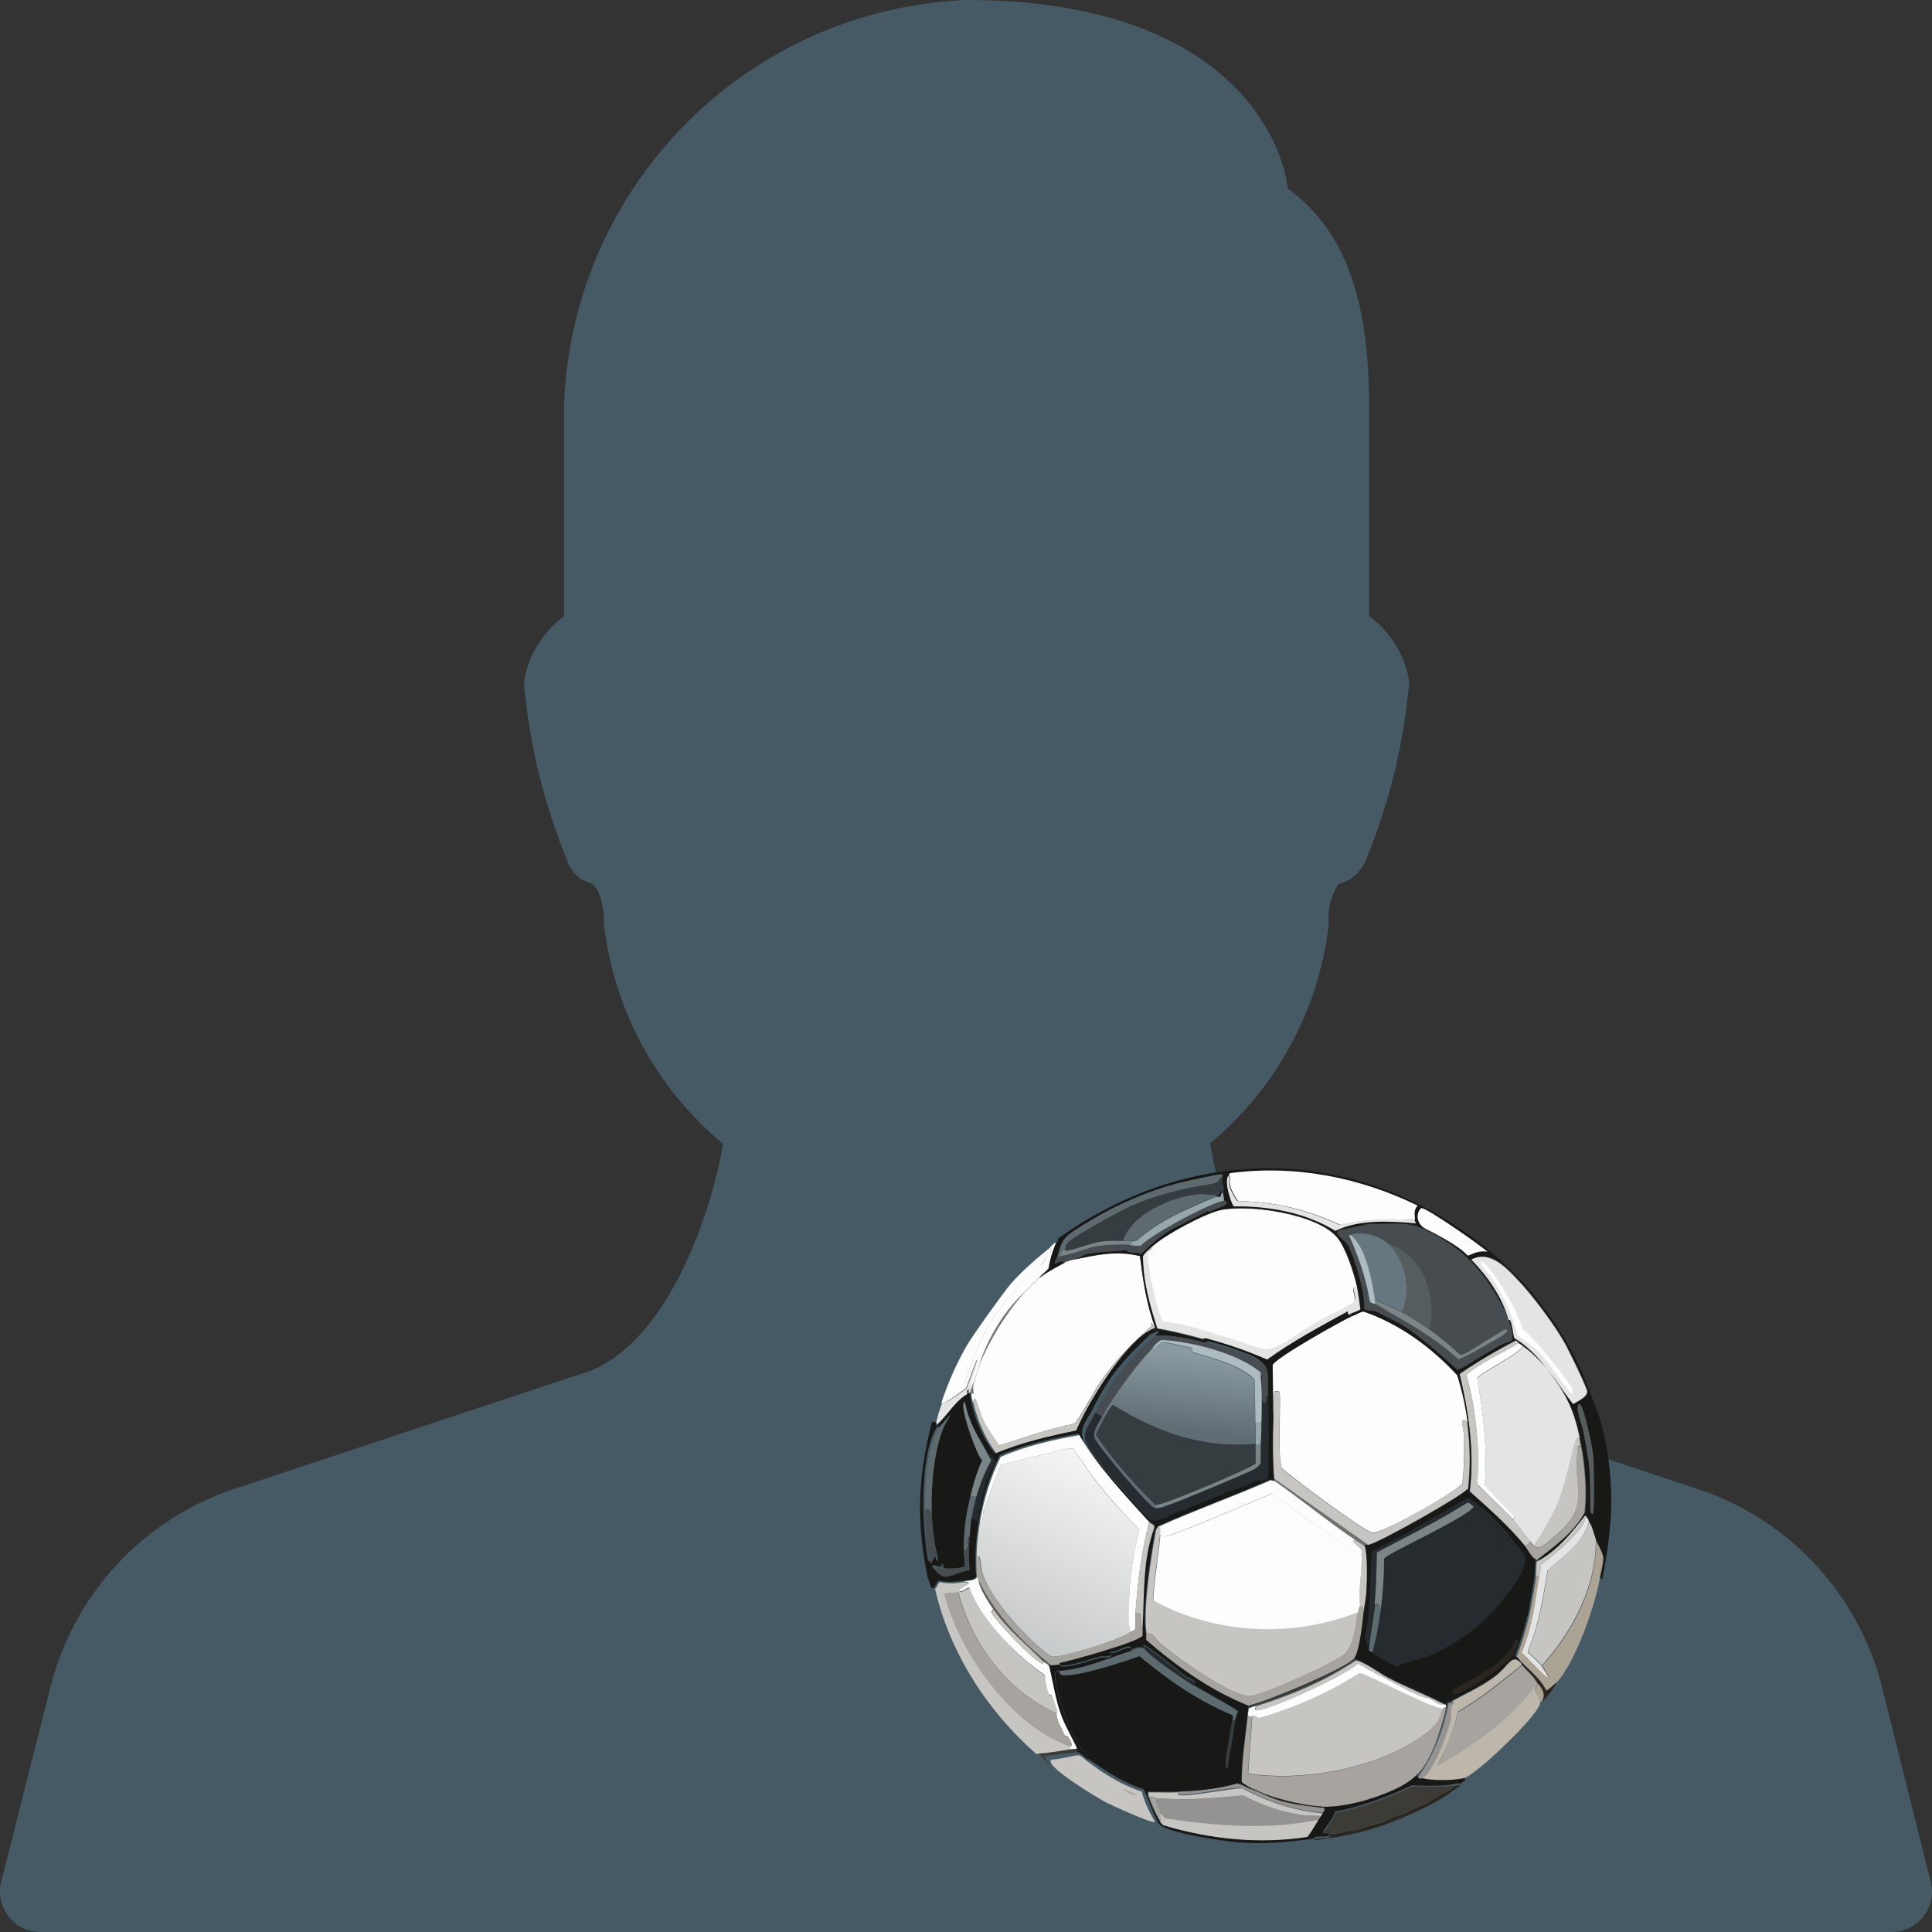 <svg xmlns="http://www.w3.org/2000/svg" xmlns:xlink="http://www.w3.org/1999/xlink" viewBox="0 0 512 512"><rect x="0" y="0" width="512" height="512" fill="#333333" stroke="none"/><defs><style>      .cls-1 {        fill: #252b2f;      }      .cls-2 {        fill: #aebbc0;      }      .cls-3 {        fill: #2b2620;      }      .cls-4 {        fill: #736f6b;      }      .cls-5 {        fill: url(#linear-gradient-2);      }      .cls-6 {        fill: url(#linear-gradient);      }      .cls-7 {        fill: #5c5854;      }      .cls-8 {        fill: #695e50;      }      .cls-9 {        fill: #959391;      }      .cls-10 {        fill: #565d5e;      }      .cls-11 {        fill: #bdb6aa;      }      .cls-12 {        fill: #aba393;      }      .cls-13 {        fill: #a7a4a0;      }      .cls-14 {        fill: #464c4f;      }      .cls-15 {        fill: #3c3b35;      }      .cls-16 {        fill: #5d6a6e;      }      .cls-17 {        fill: #e3e4e3;      }      .cls-18 {        fill: #363d41;      }      .cls-19 {        fill: #7a7b75;      }      .cls-20 {        fill: #67777f;      }      .cls-21 {        fill: #98a7ac;      }      .cls-22 {        fill: #455a64;      }      .cls-23 {        fill: #7b8588;      }      .cls-24 {        fill: #181817;      }      .cls-25 {        display: none;      }      .cls-26 {        fill: #c7c5c1;      }      .cls-27 {        fill: #fdfdfd;      }    </style><linearGradient id="linear-gradient" x1="618.9" y1="1342.8" x2="579.7" y2="1427.9" gradientTransform="translate(-17.8 -281.2) scale(.5)" gradientUnits="userSpaceOnUse"><stop offset="0" stop-color="#f3f3f3"></stop><stop offset="1" stop-color="#c9cccc"></stop></linearGradient><linearGradient id="linear-gradient-2" x1="663.6" y1="1279.4" x2="659" y2="1320.4" gradientTransform="translate(-17.8 -281.2) scale(.5)" gradientUnits="userSpaceOnUse"><stop offset="0" stop-color="#8b9aa1"></stop><stop offset="1" stop-color="#5f6c73"></stop></linearGradient></defs><g><g id="Capa_1"><path class="cls-22" d="M511.7,498.8l-12.8-51.2c-6.1-24.8-24.5-44.8-48.7-52.9l-93.9-31.3c-22.9-9.5-33.4-46.4-35.6-60.4,17.4-14.5,28.7-35.1,31.4-57.7-.4-3.8.5-7.7,2.6-11,3.3-.8,6-3.2,7.3-6.4,6.1-14.9,10-30.6,11.4-46.6,0-.9-.1-1.7-.3-2.6-1.5-6.2-5.2-11.7-10.3-15.5v-56.6c0-34.4-10.5-48.5-21.5-56.6-2.1-16.6-19.8-50-85.1-50-57.9,2.3-104.3,48.8-106.7,106.7v56.6c-5.2,3.8-8.8,9.3-10.3,15.5-.2.8-.3,1.7-.3,2.6,1.4,16,5.3,31.8,11.4,46.6.9,3,3.3,5.3,6.4,6.1,1.2.6,3.4,3.7,3.4,11.2,2.7,22.6,14,43.3,31.5,57.8-2.2,14-12.7,50.8-34.9,60.1l-94.7,31.4c-24.2,8.1-42.6,28-48.7,52.8L.3,498.7c-1.4,5.7,2,11.5,7.7,13,.9.2,1.7.3,2.6.3h490.7c5.9,0,10.7-4.8,10.7-10.7,0-.9-.1-1.7-.3-2.6Z"></path><g id="Generative_Object"><g id="Background" class="cls-25"><rect class="cls-27" x="220.6" y="287.2" width="229.6" height="229.6"></rect><path class="cls-26" d="M298.2,481.8c-2,0-32.1,1.7-21.4,6.7,9.2,4.3,55.8,4.9,68.2,4.7,9-.1,40.1-1.2,46.9-4.7,9.2-4.8-18.1-6.4-19.8-7,2.6-1.1,5.2-2.3,7.6-3.6,8.5,1.2,17.2,1.4,25.7,2.7,3,.5,20.4,3.2,19.4,6.8-.7,2.5-17.8,5.3-20.7,5.7-33.8,5.1-95.9,4.9-130,.9-2.4-.3-33-3.8-26.7-8.7,4.9-3.9,36.5-6.6,44.3-7.4,2.5,1.3,7.5,2.8,6.7,3.8Z"></path><path class="cls-9" d="M247.8,421.1c3.9,16.9,13.8,32.4,26.8,43.7,0,0,.5,0,.6,0,1.7,1.5,4.9,5.5,1.6.8.1-.4,7.6-.8,8.7-1.2,1,.1,2,1.4,2.9,2,4.7,3.2,9.1,6.3,14.7,8.1.9.7,2.8,7.8,4.4,9.4-1.7.8-7.6-2.4-8.2-2.5-.5-.2-.7.4-1,.4.7-1-4.3-2.5-6.7-3.8-21.3-11.5-38.7-32.5-44.6-56.2-.2-.8.2-.7.2-.8,0,.4.5.1.7,0Z"></path><path class="cls-8" d="M424.7,418.6c-4.7,23.1-17,40.2-36.1,53.6l-.2-.9c1.1-.4,3.9-2.7,5-3.6,2.7-2.2,14.9-13.6,14.9-16.4,1-.6,4.4-4.8,4.3-5.6,5-5.5,10.1-20.2,11.4-27.6l.7.4Z"></path><path class="cls-4" d="M279.8,329.6c0-.5-.8.5-1.6,1.1-3.3,2.6-7.6,6.3-10.3,9.5-2,2.3-10.1,13.7-11.7,16.4-2.8,4.7-5,10-6.7,15.1-.6,1.8-1.3,3.5-1.6,5.4-.1,0-.2.4-.7,0,1.8-7,3.9-13,7.4-19.4,2.1-3.7,10.6-15.9,13.5-19.1,3.3-3.7,8.3-7.8,12.3-10.6,0,.8-.6,1.5-.7,1.6Z"></path><path class="cls-13" d="M307.4,483.8c2.1,2.2,16.7,4.4,20.3,4.7,7.6.6,13.1,0,20.5-.9,9.4-1.2,15-2.4,23.8-6.1,1.8.6,29,2.2,19.8,7-6.7,3.5-37.9,4.6-46.9,4.7-12.4.2-58.9-.4-68.2-4.7-10.7-5,19.4-6.7,21.4-6.7.3,0,.5-.6,1-.4.6,0,6.4,3.3,8.2,2.5Z"></path></g><g><path class="cls-9" d="M350,482.1c-.2.3-.2.2-.2.2-13.2,2.7-27,1.7-40.2-.2l-.9-.2c-.2-.4-.5-.8-.8-1.1-.6-.8-1.6-3.1-1.8-4.3,8.2.7,15.3.2,23.4-.7,4.8,2.6,10.1,4.4,15.5,5.2,3.6.5,5.8-.4,5,1.1Z"></path><g><path class="cls-27" d="M388.8,376.9c-2.1-2-.9,1.8-.9,3,.1,4.4.2,8.9-.4,13.2-.8,1.8-20,12.8-23.7,13.1-2-.2-21.3-14.5-24.1-17.2-1.3-2.8,0-19.4-.7-20.2-.1-.2-1.2-.2-1.3,0-.2.3-.2,6.1-.2,7.1l-.2-14.2c.5-1.8,18.1-11.7,20.9-12.9.8-.3,2.5-1.4,3.3-1.3,9.5,3.4,17.9,9.6,24.8,16.9,1.2,4.1,2.2,8.2,2.7,12.4Z"></path><path class="cls-26" d="M388.8,376.9c.8,6,.9,11.9.2,17.9-.6,1.4-23.6,14.4-26.2,14.8l-25.1-17.7c-.4-5.2-.4-10.7-.2-15.9,0-1,0-6.8.2-7.1.1-.2,1.2-.2,1.3,0,.6.8-.6,17.4.7,20.2,2.8,2.7,22.1,17,24.1,17.2,3.6-.4,22.8-11.4,23.7-13.1.7-4.3.5-8.8.4-13.2,0-1.3-1.2-5,.9-3Z"></path></g><g><path class="cls-3" d="M387.2,473.1c-2.5,1.7-4.9,3.5-7.6,4.9-2.4,1.3-5.1,2.5-7.6,3.6-8.8,3.7-14.4,4.9-23.8,6.1,0-.8,3.4-.5,3.9-.7.1,0,.2-.6.3-.7,0,0,0-.4.1-.4,2.4.3,4.4-.9,7.2-.9,2.8-1.4,6.4-1.6,9.2-3.4,3.2-.6,6.3-2.6,9.4-3.8,1.2-1,6.4-3.7,6.7-4,.2-.2.2-.4-.1-.4.7,0,1.6-.5,2.2-.2Z"></path><path class="cls-15" d="M385,473.3c.3,0,.3.2.1.4-.3.3-5.5,3.1-6.7,4-3.1,1.2-6.2,3.2-9.4,3.8-2.8,1.7-6.4,1.9-9.2,3.4-2.8,0-4.8,1.2-7.2.9-.2,0,0,.4-.1.4-3.9.4.2-2.1,1.5-5.8,7.1-1.4,13.9-3.9,20.4-7,3.6.2,7.1.2,10.6-.2Z"></path></g><path class="cls-26" d="M307.8,480.7c.3.4.6.7.8,1.1l.9.2c13.3,1.9,27,3,40.2.2-.9,1.6-1.9,3.2-3,4.7-12.8,2-26,.6-38.3-3.1-1.1-.9-1-1.3-1-1.3,1,.1-.8-1.6.4-1.8Z"></path><path class="cls-26" d="M350.9,480.5c-.3.8-.6,1-.9,1.6.8-1.5-1.4-.6-5-1.1-5.4-.8-10.7-2.6-15.5-5.2-8.1.8-15.2,1.4-23.4.7,0,0,.1-.4-1.6-.2,0-.3-.3-1.2-.1-1.3,2.6,0,5.3.1,8,0,0,.4-.4.6-.1.7,2.1.6,13.6-1.7,16.8-1.8,6.7,3.6,14.2,6.1,21.9,6.7Z"></path><path class="cls-9" d="M331.8,474.2c2.6,1,5.1,2.4,7.7,3.1,4.8,1.3,9,1.4,10.6,1.8.4,0,.8-.2,1.1.3,0,.6-.4,1-.4,1-7.7-.6-15.1-3.1-21.9-6.7-3.3,0-14.8,2.4-16.8,1.8-.3,0,.2-.3.1-.7,5.3-.2,10.7-.8,15.8-2.2,1.3.4,2.4,1.1,3.7,1.6Z"></path><path class="cls-17" d="M257.4,367.9c0,.2-.2.6-.2.9l-.2.4c-3.7,1.8-5.6,5.6-8.5,8.3,0,0-.4-.4-.4-.4.3-1.9,1-3.6,1.6-5.4.4.3.9-.1,1.6-.4.7-.4,4.7-3.1,4.9-3.5.3-.4,4-11.7,2.7-5.8-.3,1.3-2,4.7-1.3,5.9Z"></path><path class="cls-4" d="M362.8,409.6c-.1,0-1.1,0-1.1,0-.1,0-2-1.3-2.5-1.6-5.1-3.2-15.7-11.7-21.5-15.7,0-.1,0-.3,0-.4l25.1,17.7Z"></path><g><path class="cls-24" d="M326.5,455.8c-.1,3-3,14.3-.9,12.6-.3,1.6.7,2.5-1.2,3.4-2.2,1-17.6,2.6-20.2,2.2-4.4-1.4-12-5.4-15.4-8.3-3.3-2.9-5.3-7.4-6.7-11.5-.8-2.3-4.2-12.3-1.3-11.3,0,.2.2.8.3.9,2.4,1.3,17.5-3.6,20.9-4.9,7.5,6.3,15.6,11.9,24.7,15.7.4.7-.1,1.2-.1,1.3Z"></path><path class="cls-16" d="M303.6,437.2c1.5,2.1,9.9,7.7,12.6,9.4,3.9,2.5,12,6.6,12.1,7.3-.2.6-.6,1.5-.7,2.1l-1.1-.2c0-.1.5-.6.1-1.3-9.1-3.8-17.2-9.4-24.7-15.7-3.3,1.3-18.4,6.3-20.9,4.9-.1,0-.4-.7-.3-.9,6.8-.5,12.9-3.4,19.3-5.4,1.2-.4,2.4-1,3.6-.2Z"></path><path class="cls-24" d="M300,437.4c-6.3,2-12.5,4.9-19.3,5.4-2.9-1,.5,9,1.3,11.3,1.5,4.2,3.4,8.7,6.7,11.5l-.4.7c-.9-.6-2-1.9-2.9-2,0-.3,0-.6,0-.9,0-.6-3.2-6-4-8.4-1.6-4.4-2.3-9-3.4-13.6,0-.3.2-.2.4-.2.8,0,1.6,0,2.5-.2-.5,2,8-1,11.1-1.8.2,0,3.5.4,2.2-1.1,1.9.3,5.6-2.8,5.7-.7Z"></path><path class="cls-18" d="M327.6,456c-.6,4.1-1.3,8.2-2,12.3-2.1,1.7.8-9.5.9-12.6l1.1.2Z"></path></g><g><g><path class="cls-6" d="M299.6,432.5c-3.2,2.3-18.8,7-21,6.5-5.9-3.9-15.9-15.1-18-21.4-1-2.9-.4-6.2-1.8-4.8,0-3.1.4-6.4.9-9.4.7.4.9-2.3.9-3l4.6-12.2,17.7-4.3h1.6c4.8,7.9,10.8,14.9,17.4,21.4-1.5,6.2-2.5,12.5-2.7,18.8,0,2.4-.2,6.4.4,8.4Z"></path><path class="cls-27" d="M304.5,403.4c-2.2,9-2.9,15.1-3.6,24.2-.1,1.4,0,2.8,0,4.1-.6.6-1.3.7-1.3.8-.7-2-.5-6-.4-8.4.2-6.3,1.2-12.7,2.7-18.8-6.5-6.5-12.5-13.5-17.4-21.4h-1.6l-17.7,4.3-4.6,12.2c0,.8-.2,3.4-.9,3,1-6,2.8-11.9,5.5-17.3,6.6-2.9,13.7-4.5,20.9-5.8,5,8.6,11.9,15.8,18.5,23.1Z"></path><path class="cls-13" d="M299.6,432.5c0,0,.8-.2,1.3-.8,0-1.4-.1-2.8,0-4.1,3-.6.6,3,2,3.8,0,.8,0,1.6,0,2.4-.5,1.6-19.3,6.8-22,7.3-.8.1-1.6.2-2.5.2-7.7-6.3-15-13.5-19.3-22.6-.2-.8-.2-.6-.2-.7-.1-.9-.2-4-.2-5.2,1.4-1.3.8,1.9,1.8,4.8,2.2,6.3,12.2,17.5,18,21.4,2.2.5,17.8-4.2,21-6.5Z"></path><path class="cls-26" d="M302.9,431.4c-1.4-.8,1-4.4-2-3.8.7-9.1,1.3-15.2,3.6-24.2.3.3,1.5.9,1.6,1.2v.7c-3.1,8.4-2.6,17.3-3.1,26.1Z"></path></g><g><path class="cls-27" d="M306.1,351.3c-1.8-1.3-.7-.2-.9.1-.6.8-7.3,5.7-13.7,15-1.7,2.5-5.9,10.4-6.8,10.9-6.9,1.3-13.3,3.7-20,5.8-1.3-2.2-3-4.3-4.1-6.6-1.3-2.7-2.2-8.2-2.7-4.6-.2-1-.6-1.9-.4-2.9.9,1.2.2-.8.4-1.9,1.7-8.9,10.8-23.2,17.9-28.8,2.1-1.7,4.4-2.7,6.7-4,.5-.1.9-.3,1.3-.4,6.1-1.3,12-2.7,18.3-1.1.8,6.3,1.7,12.6,3.9,18.6Z"></path><path class="cls-26" d="M306.1,351.3c.6,1.2-.6,1.3-1.1,2.2-6.7,4.1-15.8,18.8-18.9,26.2-7.3,1.4-14.6,3.1-21.5,6.1-3.1-3.6-5.6-9.3-6.6-13.9.5-3.6,1.4,1.9,2.7,4.6,1.1,2.3,2.8,4.4,4.1,6.6,6.6-2.1,13.1-4.6,20-5.8.9-.5,5.1-8.3,6.8-10.9,6.4-9.3,13.1-14.2,13.7-15,.2-.3-.9-1.4.9-.1Z"></path><path class="cls-19" d="M275.8,338.3c-7.1,5.6-16.2,19.9-17.9,28.8-.2,1.1.4,3.1-.4,1.9,0,0,0-.2-.2-.2,0-.3.1-.7.2-.9,1.9-4.8,2.3-9.1,7-16.7,3.5-5.8,6.9-8.5,11.4-13.1v.2Z"></path></g></g><path class="cls-13" d="M306.1,476.5c.2,1.1,1.2,3.5,1.8,4.3-1.2.2.6,1.9-.4,1.8-.7-.9-2.7-5.3-2.9-6.3,1.7-.1,1.5.2,1.6.2Z"></path><g><path class="cls-17" d="M359.6,341c.4,2,.6,4,.9,5.9-.1.4-1.7.8-2.5,1.2-7.3,4-14.7,7.9-21.4,12.8-5.2-2.3-10.6-4.1-16-5.6-4.6-1.3-9.2-2.5-13.9-3.3-2-6.2-3.9-12.6-3.8-19.3.6-1.1,1.6-1.8,2.5-2.6.2,1-.9.8-1.1,1.9-.3,2,2.7,17,4.1,18,6.8.4,25.3,7.2,26.7,7.4,3.6.4,10.1-4.9,13.5-7,2.5-1.5,10.2-5.2,10.4-5.7.6-1.7-1.4-3.8.7-3.9Z"></path><path class="cls-27" d="M359.6,341c-2.1,0-.1,2.3-.7,3.9-.2.6-7.9,4.2-10.4,5.7-3.4,2-9.8,7.3-13.5,7-1.4-.2-19.8-7-26.7-7.4-1.5-1.1-4.5-16-4.1-18,.2-1.1,1.3-.9,1.1-1.9,3.3-3.1,13.7-8.7,18-9.6,7.5-1.7,25.9,1,31.1,7.3,2.3,2.9,4.4,9.4,5.2,13.1Z"></path></g><g><path class="cls-26" d="M402.5,356.1c-4.6,2.8-9.7,4.9-13.9,8.4,2.6,9.4,3.6,19.2,2.9,28.9,3.1,3.2,6.6,6.2,9.6,9.5,1.6,1.7,2.9,3.9,4.5,5.6l-1.3,1.3c-4.6-5.6-9.5-9.8-14.8-14.6,1.3-10.5-.3-20.9-2.7-31.1,4.8-3.3,9.8-6.2,14.9-8.9.4.1.7.7.8.7Z"></path><path class="cls-13" d="M419,383.2c1,5.8,1.5,11.7.9,17.6-2.9,5.4-8,9-12.8,12.7-1.2-.7-2.1-2.5-2.9-3.6l1.3-1.3c.2.2.7,1,.9,1.1,1.7,1.3,3.8-1,5.3-2.2,10.3-8.5,5-12.4,6.4-23.4.2-1.5.3-.5.9-.8Z"></path><path class="cls-17" d="M409.6,362.3c5,6.4,7.3,10.6,9,18.6-.3.2-.8.3-.9.6-.5,1.1-2.7,11.7-4.5,16.1-1.1,2.9-4.7,9.5-6.7,12-.2-.1-.7-.9-.9-1.1-1.6-1.7-2.9-3.9-4.5-5.6-.1-.4.3-.5.2-.8-.1-.6-7-7.2-7.8-8.5.7-9.5-.4-18.9-2-28.2.3-1.3,11.1-6.4,12.1-8.6,2.1,1.4,4.4,3.7,6.1,5.6Z"></path><path class="cls-27" d="M403.6,356.7c-1,2.2-11.8,7.3-12.1,8.6,1.6,9.3,2.7,18.8,2,28.2.8,1.3,7.7,8,7.8,8.5,0,.3-.3.4-.2.8-3.1-3.3-6.5-6.3-9.6-9.5.7-9.7-.3-19.5-2.9-28.9,4.2-3.5,9.3-5.6,13.9-8.4.5.3.7.4,1.1.7Z"></path><path class="cls-26" d="M419,383.2c-.6.3-.7-.8-.9.8-1.4,11,3.9,15-6.4,23.4-1.5,1.2-3.6,3.6-5.3,2.2,2-2.5,5.6-9.1,6.7-12,1.8-4.5,4-15,4.5-16.1.1-.3.6-.4.9-.6.1.7.3,1.5.4,2.2Z"></path></g><path class="cls-27" d="M279.8,329.6c-.8,1.8-1.6,4.5-1.8,6.4-.7.8-1.5,1.4-2.2,2.1-4.5,4.6-7.9,7.3-11.4,13.1-4.7,7.6-5,11.9-7,16.7-.6-1.3,1.1-4.7,1.3-5.9,1.3-5.8-2.4,5.5-2.7,5.8-.2.3-4.2,3.1-4.9,3.5-.5-1.5,3.1-2.7,4.5-4.4,3.9-13.5,9.2-21.9,19.6-31.1,1.6-1.4,2-2.5,2.2-2.7.7,1.5,1.4-2.3.8-2.5.7-.6,1.5-1.6,1.6-1.1Z"></path><g><path class="cls-12" d="M424,418.2c-1.3,7.4-6.4,22.1-11.4,27.6-.3.4-2.4,2.4-2.8,2.2-1.5-3.2-4.3-5.2-6.6-7.6-.4-.4-.7-1-1.3-1.2,3-7.9,3.9-13,5.2-21.2l1.1-.7c-1.1,7.1-1.9,14-4.7,20.7,1,.5,6.8,7.5,7,6.3-.6-.9-1.2-2-1.8-2.8,8.2-9.1,14.5-21,14.3-33.6.5,1.5,1.7,3.1,2,4.8,0,1.9-.6,3.7-.9,5.5Z"></path><path class="cls-26" d="M408.1,417.3l-1.1.7c.2-1,0-3.7.4-4.3,6.4-3.2,11.5-10.9,12.3-11.7.2,0,.4,0,.4.1.6,2.4-9.6,11.1-11.9,12.6.1.9,0,1.7-.2,2.6Z"></path><path class="cls-26" d="M422.9,407.8c.2,12.6-6.2,24.5-14.3,33.6-.5-.7-2.7-2.8-3.6-3.5v-.7c3-6.6,4-13.9,5.2-21.1,4.1-3.9,9.7-7.2,11-13.1,1,1.6,1.2,3,1.8,4.7Z"></path><path class="cls-17" d="M421.1,403.1c-1.3,5.9-6.9,9.2-11,13.1-1.2,7.1-2.2,14.4-5.2,21.1v.7c.9.7,3.1,2.8,3.6,3.5.6.9,1.2,1.9,1.8,2.8-.1,1.2-6-5.8-7-6.3,2.8-6.7,3.6-13.7,4.7-20.7.1-.9.4-1.7.2-2.6,2.3-1.4,12.5-10.1,11.9-12.6,0-.2-.3-.1-.4-.1,0,0,0-.2.3-.4,1,.8,1,1.5,1,1.6Z"></path></g><g><path class="cls-24" d="M424.7,418.6l-.7-.4c.3-1.8.9-3.6.9-5.5-.3-1.7-1.5-3.3-2-4.8-.6-1.7-.8-3.1-1.8-4.7,0,0,0-.8-1-1.6-.3.2-.3.4-.3.4-.8.7-6,8.5-12.3,11.7,0-.3-.2-.2-.2-.2,4.7-3.7,9.8-7.3,12.8-12.7.6-5.9,0-11.8-.9-17.6-.1-.7-.3-1.5-.4-2.2-1.6-8-4-12.2-9-18.6,2.8,3.1,4.7,6.5,7.3,9.6,1.2-.7,3.8-1.8,3.7-3.3,0-1-4.9-10.9-5.8-12.6-2.7-4.7-7.8-11.7-11.4-15.7-3.3-3.6-8.1-9.6-13.5-6.7,4.3,4.6,8.2,10,9.9,16-4.1-8.8-8.8-15.9-17.2-21.1-8.7-5.4-10-4.2-20.2-4.3-1,.4-7.7,1.5-8,1.9-.7,1.3,1.3,1.6,2.7,3.8,1.8,2.9,4.5,12.8,4.3,16.6.8,1,2,.4,3,.8.4.1,6.4,3.2,6.7,3.4,5.5,3.3,10.2,7.9,15,12.1,1,.2,11.6-7.4,13.9-7.4,1.4-.7.3-3.6-.3-5.8,0,0,.4,0,.4.1.6,1.3.8,3.3,1.1,4.7,3.3,2,5.9,4.7,8.3,7.7-1.7-1.9-4-4.2-6.1-5.6-.5-.3-.6-.4-1.1-.7,0,0-.3-.5-.8-.7-5.1,2.7-10.2,5.6-14.9,8.9,2.4,10.2,4,20.6,2.7,31.1-.3-.3-.2-.5-.4-.4.7-6,.5-12-.2-17.9-.5-4.2-1.5-8.4-2.7-12.4-6.8-7.4-15.2-13.6-24.8-16.9-.8,0-2.4,1-3.3,1.3v-.7c.8-.4,2.3-.8,2.5-1.2-.2-2-.5-4-.9-5.9-.7-3.7-2.8-10.2-5.2-13.1-5.1-6.3-23.5-9-31.1-7.3-4.3,1-14.7,6.6-18,9.6-.9.8-1.8,1.5-2.5,2.6,0,6.6,1.8,13,3.8,19.3,4.7.8,9.3,2,13.9,3.3-.6,0-1-.2-.9.4-4.7-1.2-8.7-2.1-13.5-2,2.3-2.1-.2-.9-1.3-.2.5-1,1.7-1.1,1.1-2.2-2.2-6-3.1-12.3-3.9-18.6-6.3-1.6-12.1-.2-18.3,1.1,2-.5,3.7-1.5,3.9-1.6,3.4-.8,7.2-.7,10.8-1.1.6.8,2.3.7,3.4.7.2,0,0,.5.2.4.6-.1,3.5-3.8,9-7,3-1.3,6-3.1,9-4.5.2-.1.4.2.4.2,1.3-.6,3.8-1.5,4-1.6.5-.3,1.1-1.4-.1-1.3-.4-4.4-.8-1.2-1-1.1-.2.1-1-.1-1.2,0v-.2c1.5,0,.9-2,1.9-.9.5-1.3-.7-2.8-.1-4.3,0-.3-.3-.4-.6-.4-.6,0-10.5,2.1-11.9,2.5-7.3,2-15.5,5.5-22,9.4-7.9,4.7-7.9,4.8-9.3,9.9,0,.3-1,1.5-.6,1.8,1.9-1.1,2.3-.3,2.8-.4-2.3,1.3-4.6,2.4-6.7,4v-.2c.7-.7,1.6-1.3,2.2-2.1.2-1.9,1-4.6,1.8-6.4,0,0,.8-.8.7-1.6,40.7-29,90.7-23.6,124.4,12.9,5.9,7.1,11.1,14.8,14.8,23.3.5,1.1,4.2,11,4.5,11.9.5,1.6,1.3,5.3,1.6,7,2.3,13.2,1.3,22.6-1.1,35.5Z"></path><path class="cls-27" d="M374.9,323.3c-6.8-.3-13.1-.2-19.8,1.3-8.7-4.1-17.3-6.1-26.9-6.3-.5-.2-2-3.2-2.1-3.7-.5-1.9.2-2.7-.4-3,0,0-.1-.4.3-.7,17.1-2.3,34.4,1.1,49.7,8.6-1.1,1.1-.8,2.4-.7,3.7Z"></path><path class="cls-27" d="M376.8,320.2c1.3-.1,15.4,9.7,17.4,11.5-3.1-.4-4.5,1.1-5.3,1-2.9-3.2-11-6.9-11.7-7.4-2.8-2.3-1-5.1-.4-5.2Z"></path><path class="cls-17" d="M374.9,323.3c0,.7.6.8.3.9-6.8-.6-15.1-1.1-21.3,2-8-4.9-17.6-6.6-26.9-6.5-.5-.2-2.7-6.3-1.5-8.1.7.3,0,1.1.4,3,.1.5,1.6,3.5,2.1,3.7,9.6.2,18.2,2.2,26.9,6.3,6.7-1.6,13-1.7,19.8-1.3Z"></path><path class="cls-10" d="M418.7,372.2c1,0,3.3,11.4,3.5,13.1.2,1.9.5,15.5-.1,16-.2.1-.5-.5-.6-.6-.2-.6.1-7.3-.4-12.6-.3-2.3-1.1-6.7-1.6-9.2-.2-1-2.5-6.9-.8-6.8Z"></path></g><path class="cls-27" d="M251.1,371.3c-.6.3-1.2.8-1.6.4,1.7-5.2,4-10.4,6.7-15.1,1.5-2.6,9.7-14.1,11.7-16.4,2.8-3.2,7-6.9,10.3-9.5.6.2,0,4-.8,2.5-.3.1-.7,1.3-2.2,2.7-10.4,9.1-15.7,17.6-19.6,31.1-1.3,1.7-5,2.9-4.5,4.4Z"></path><g><path class="cls-24" d="M358.1,348.9c-2.7,1.2-20.3,11.1-20.9,12.9l.2,14.2c-.2,5.2-.2,10.7.2,15.9,0,.1,0,.3,0,.4l-1-.2c-9.8,4.4-20,8-29.7,12.3l-.7,1c-1.3,6.8-3.6,21.5-2.5,27.7,0,.4,0,1,0,1.5,8.1,7,17.1,13.4,27.1,17.4v.7c0,.7-.2,1.1-.2,1.8-.6,5.9-1.6,11.7-1.6,17.6.1.4,2.4,1.6,2.9,1.9l-.2.2c-1.3-.5-2.4-1.2-3.7-1.6-5.2,1.5-10.5,2-15.8,2.2-2.6.1-5.3,0-8,0-.2.1,0,1.1.1,1.3.2,1,2.2,5.4,2.9,6.3,0,0,0,.4,1,1.3,12.3,3.7,25.5,5.1,38.3,3.1,1.1-1.5,2.1-3.1,3-4.7,0,0,0,0,.2-.2.3-.6.6-.8.9-1.6,0,0,.5-.4.4-1-.3-.5-.7-.2-1.1-.3v-.4c6,.3,13.6-1.9,19.2-4.5,6.2-2.8,8.2-5.6,10.9-12,.7-1.6,2.9-8.4,2.9-9.8,0-.2,0-.5,0-.7-5.1-2.7-10.5-4.7-15.6-7.4-2-1-6.6-4.4-8.4-4.5-.2,0-.5,0-.4-.2,1.6-1.7,2.4-10.1,2.7-12.8.2-1.8.6-3.7.7-5.5.2-3,.2-9.2-.4-11.8,0,0,1,0,1.1,0,2.7-.4,25.6-13.4,26.2-14.8.2,0,.2.2.4.4,5.3,4.8,10.2,9,14.8,14.6.9,1,1.7,2.9,2.9,3.6,0,0,.2,0,.2.2-.4.6-.3,3.2-.4,4.3-1.3,8.2-2.2,13.2-5.2,21.2.7.2.9.8,1.3,1.2.3.4,0,.4,0,.4-2.2-2.4-3.1,1-6.8,3.8-3.7,2.8-8.7,4.9-11.3,6.5-.6.4-1,.1-1.1.3-1.3,7-4,13.7-8.1,19.5.3.5.7.3.9.3,2.3.9,9.2.8,11.7,0l.2.9c-.4.3-.9.6-1.3.9-.7-.3-1.6.1-2.2.2-3.6.5-7.1.4-10.6.2-6.5,3.1-13.3,5.6-20.4,7-1.2,3.8-5.4,6.2-1.5,5.8-.1,0-.2.6-.3.7-.5.2-4-.2-3.9.7-7.4.9-12.9,1.5-20.5.9-3.6-.3-18.2-2.5-20.3-4.7-1.5-1.6-3.5-8.7-4.4-9.4-5.6-1.8-10-4.9-14.7-8.1l.4-.7c3.3,2.9,11,6.9,15.4,8.3,2.6.3,17.9-1.3,20.2-2.2,2-.9,1-1.8,1.2-3.4.7-4.1,1.4-8.2,2-12.3,0-.6.5-1.5.7-2.1-.1-.7-8.2-4.8-12.1-7.3,2.2-.5-1.2-1.6-2.6-2.7-1.8-1.4-12.8-10.6-10-6.7-1.2-.8-2.3-.2-3.6.2,0-2.2-3.9,1-5.7.7,1.3,1.5-2,1.1-2.2,1.1-3.1.8-11.6,3.8-11.1,1.8,2.7-.5,21.5-5.7,22-7.3,0-.8,0-1.6,0-2.4.5-8.8,0-17.7,3.1-26.1v-.7c0-.3-1.3-.9-1.6-1.2-6.6-7.3-13.5-14.5-18.5-23.1-7.1,1.3-14.2,2.9-20.9,5.8-2.7,5.4-4.5,11.3-5.5,17.3-.5,3-.9,6.3-.9,9.4,0,1.2,0,4.3.2,5.2,0,1.1-2.3,1.1-3.6,1.3-4.3.7-6.1-.1-6.4,0-.3,0-.7,1.3-1.2,1.8-.2.1-.6.4-.7,0-.3-1.1-.9-2.2-1.1-3.3-2.9-14.7-2.4-26.3,1.3-40.7.5.4.5,0,.7,0,0,0,.4.4.4.4.1.2-.3.8.4.7-3.4,5.2-3.9,15.6-3.8,21.7,0,2.9.6,11.7,1.3,14,.4,1.2.6-1.9,2-1.5,0,.2,0,1.2.2,1.5.2.4,1.7.2,1.3,1.7-1.2,0-2.4-.9-2.5-.1,2.7,4,4.3,1.4,9.4.4-.4-3-.2-5.9,0-8.9.1-1.6.2-3.2.4-4.7.5-.1,1.2.7,1.2.7.8-.2,1.7-10.5,5-15.4.1-1.1-.8-1.5-1.1-2.4-.4-1-1.3-1.5-.7-2.6-2.3-3.3-4.6-9.5-4.9-13.6l.2-.4c.3,0,.2.2.2.2-.1,1,.2,1.9.4,2.9,1,4.6,3.5,10.3,6.6,13.9,6.9-2.9,14.2-4.6,21.5-6.1,3.1-7.4,12.3-22.1,18.9-26.2,1.1-.7,3.6-1.9,1.3.2-7.4,6.9-11.2,11.2-15.9,20.4-1.9,3.7-3.8,5.3-2.2,8.6,1.7,3.5,13.1,16.3,16.7,19.8,2.1,1.3,7-2.5,9.2-2.5,2.9-1.8,7.4-2.7,11.2-4.9,2.6-.6,5.7-2,8.3-3.1.8.7,1.7.1,2.6-.3,0-7.3.3-14.6,0-21.9-.3-8.8,1.4-8.3-9.3-12.1-2.3-.8-4.7-1.4-7.1-2-.1-.6.3-.4.9-.4,5.5,1.5,10.8,3.3,16,5.6,6.8-4.9,14.1-8.8,21.4-12.8v.7Z"></path><g><path class="cls-1" d="M316.1,446.6c-2.6-1.7-11-7.3-12.6-9.4-2.8-3.9,8.2,5.4,10,6.7,1.4,1.1,4.8,2.2,2.6,2.7Z"></path><g><path class="cls-1" d="M402,409.4c.5.7,2.1,2.7,2.2,3.4.8,4.4-8.7,14.8-12,17.7-3.7,3.2-9.2,6.7-13.7,8.5-2.8,1.1-7.3,1.7-8.2,2.9-2.2-1.3-4.7-2.3-6.7-4,1.1-3.6,1.8-7.5,2.2-11.2.6-4.5.9-9,.9-13.6.4-1.3,21.3-10.6,23.8-13.8,5.2,3.3,9.9,10.1,10.6,10.3.3,0,.4-.3.8-.2Z"></path><path class="cls-24" d="M402.7,434.7c-1.8-.9-1.3,1.1-2.7,2.8-3.9,5-14.3,9.5-14.9,10.2-.2.3,0,.9-.1,1.3-2.2,0-12.1-5.7-14.6-7.2.9-1.2,5.4-1.8,8.2-2.9,4.5-1.8,10-5.3,13.7-8.5,3.3-2.9,12.8-13.3,12-17.7,4,.6,1.5,8.6.9,12,0,0,.2,1.1.2,1.1-.5,2.4-1.8,6.5-2.7,8.9Z"></path><path class="cls-1" d="M402,409.4c-.4-.1-.5.3-.8.2-.7-.2-5.5-7.1-10.6-10.3-.6-.4-1-1.2-1.7-1.1-7.7,4.9-15.9,8.9-24,13.2,0,4.6-.2,9.1-.6,13.7-.4,4.1-1.4,8.2-1.6,12.3l-1.1-3.9c1.9-5.1,1.4-21.7,2.1-22.5,8.7-4.2,17-9.2,25.3-14.1,4.4,2.4,10.1,8.4,12.9,12.6Z"></path><path class="cls-3" d="M402.7,434.7c-.4,1-1,2.8-1.3,3.5-1.8,2.8-13.3,10.9-16.4,10.9,0-.4-.1-1,.1-1.3.6-.7,11-5.2,14.9-10.2,1.4-1.7.9-3.7,2.7-2.8Z"></path><path class="cls-16" d="M365.9,426.7c-.5,3.8-1.2,7.6-2.2,11.2-.2-.2-.6-.3-.9-.4.2-4.1,1.2-8.2,1.6-12.3,1.8-.2.9.5,1.6,1.6Z"></path><path class="cls-23" d="M390.6,399.3c-2.4,3.2-23.4,12.5-23.8,13.8,0,4.5-.3,9.1-.9,13.6-.6-1,.2-1.8-1.6-1.6.4-4.6.5-9.1.6-13.7,8.1-4.3,16.3-8.3,24-13.2.7,0,1.1.8,1.7,1.1Z"></path></g></g></g><g><path class="cls-26" d="M307.4,406.7c-.1,2.5-2.2,16.5-1.8,17.4,16.4,9,36.9,9.9,54.3,3-.4,3.2-1.2,9.2-3.5,11.2-2.8,2.5-21.8,10.9-25.1,11.2-4.5.4-19.7-10.4-23.5-13.7-2.3-2-2.3-3.5-3.9-2.7-1.1-6.2,1.2-20.9,2.5-27.7l.7-1c.9.3.5,1.3.4,2.2Z"></path><path class="cls-27" d="M337.7,392.4c5.8,4,16.5,12.5,21.5,15.7-1.8,0,1.3,1.9,1.6,2.6.4.9,0,1,0,1.5-8.1-5-15.9-10.7-23.7-16.4-3.5,1.4-27.2,11.7-28.7,11.4-.1,0,0-.6-1-.4,0-.9.5-2-.4-2.2,9.7-4.4,19.9-8,29.7-12.3l1,.2Z"></path><path class="cls-13" d="M361.4,426.9c-.3,2.7-1.1,11.1-2.7,12.8-2.5,2.6-22.7,11.2-27.8,12.3-10.1-4-19-10.4-27.1-17.4,0-.5,0-1,0-1.5,1.7-.9,1.6.7,3.9,2.7,3.8,3.3,19.1,14,23.5,13.7,3.3-.3,22.3-8.7,25.1-11.2,2.3-2,3-8,3.5-11.2,0-.5,0-.9.4-1.6,1.3-.5.6.8,1.1,1.3Z"></path><path class="cls-26" d="M359.2,408.1c.4.3,2.3,1.5,2.5,1.6.7,2.6.6,8.7.4,11.8,0,1.8-.5,3.7-.7,5.5-.5-.6.2-1.8-1.1-1.3-.4-4.4.8-9,.4-13.5,0-.5.4-.5,0-1.5-.3-.7-3.4-2.6-1.6-2.6Z"></path><path class="cls-27" d="M360.8,412.1c.3,4.4-.9,9-.4,13.5-.5.7-.4,1.1-.4,1.6-17.4,6.9-37.9,6-54.3-3-.4-.9,1.7-14.9,1.8-17.4,1.1-.2.9.4,1,.4,1.5.3,25.2-10,28.7-11.4,7.7,5.7,15.5,11.3,23.7,16.4Z"></path></g><g><path class="cls-13" d="M383.2,452.5c0,1.3-2.2,8.1-2.9,9.8-2.7,6.4-4.7,9.1-10.9,12-5.5,2.5-13.1,4.7-19.2,4.5-5.1-.2-13.7-2.3-18.2-4.7-.5-.3-2.8-1.5-2.9-1.9,0-5.9,1-11.7,1.6-17.6.4.2.7.4,1.1.4l-1.1,15.1c13.9,2.1,31.8-1,43.8-8.4,8.1-5,6.6-7,7.7-8.7.3-.4.4-.5.9-.4Z"></path><path class="cls-27" d="M383.2,451.8c0,.2,0,.5,0,.7-.5,0-.6,0-.9.4-3.5-.2-20.7-9.6-22.1-9.4-8.3,5.3-17.2,9.2-26.7,11.9-1.9-1.4-1.6-.4-1.7-.4-.4,0-.7-.3-1.1-.4,0-.6.2-1,.2-1.8.6-.3,1.2-.5,1.8-.7.3.4-.6,1,.3,1.1,2.5.3,23.5-9.2,26.7-12.3.7,0,2.9,1.6,3.8,2,.3.2.5-.7.7.4,3.9,1.8,7.5,4.1,11.4,5.8,1.2.6,2.6.8,3.8,1.3.8.4,1.6,1.6,3.7,1.3Z"></path><path class="cls-26" d="M383.2,451.8c-2.1.3-2.9-1-3.7-1.3-1.2-.5-2.6-.8-3.8-1.3-3.9-1.8-7.5-4.1-11.4-5.8-.2-1.2-.4-.3-.7-.4-.9-.4-3.1-2.1-3.8-2-3.2,3.1-24.1,12.6-26.7,12.3-.9,0,0-.7-.3-1.1,9.3-2.9,18.4-6.7,26.5-12.1,1.8,0,6.4,3.4,8.4,4.5,5.1,2.7,10.5,4.7,15.6,7.4Z"></path><path class="cls-15" d="M358.7,439.7c0,.3.2.2.4.2-8.1,5.4-17.2,9.2-26.5,12.1-.6.2-1.2.3-1.8.7v-.7c5.1-1.1,25.3-9.7,27.8-12.3Z"></path><path class="cls-3" d="M350.2,478.7v.4c-1.6-.4-5.9-.5-10.6-1.8-2.7-.8-5.2-2.1-7.7-3.1l.2-.2c4.5,2.4,13,4.5,18.2,4.7Z"></path><path class="cls-26" d="M382.3,452.9c-1.1,1.7.4,3.7-7.7,8.7-12,7.4-29.9,10.5-43.8,8.4l1.1-15.1c.1,0-.2-.9,1.7.4,9.5-2.7,18.4-6.6,26.7-11.9,1.4-.2,18.6,9.2,22.1,9.4Z"></path></g><g><path class="cls-24" d="M262.6,385.4l-.7.2c-1.4-3.2-5-7.6-6.2-14.1-1.9,0,3.2,14.3,4.6,15.4-1.4,3.1-2.4,6.3-3.1,9.5-1.3,5.4-1.7,8.5-1.8,14.1,0,1.9.5,4.3.1,4.7-1.8.5-3.7.5-5.5.4.3-1.5-1.1-1.3-1.3-1.7-.2-.2-.2-1.2-.2-1.5-1-3.2-1.5-8.5-1.6-11.9-.2-6.4.5-15.1,2.7-21.2,1.4-3.8,4.8-7.1-.7-1.2-.7.1-.3-.5-.4-.7,2.9-2.7,4.8-6.5,8.5-8.3.4,4.1,2.6,10.3,4.9,13.6-.6,1.1.3,1.6.7,2.6Z"></path><path class="cls-16" d="M246.9,400.7c-.8,0,0-.9-1.8-.7,0-6.2.4-16.6,3.8-21.7,5.4-5.9,2-2.6.7,1.2-2.2,6.1-2.9,14.8-2.7,21.2Z"></path><path class="cls-1" d="M262.6,385.4c.4.9,1.3,1.3,1.1,2.4-3.3,4.9-4.3,15.1-5,15.4,0,0-.7-.8-1.2-.7.3-2,.8-4.1,1.3-6.1.9-3.2,2.1-6.4,3.8-9.3,0-.5-.4-.8-.7-1.5l.7-.2Z"></path><path class="cls-14" d="M246.9,400.7c.1,3.4.6,8.7,1.6,11.9-1.4-.4-1.6,2.7-2,1.5-.8-2.3-1.3-11.1-1.3-14,1.9-.3,1,.7,1.8.7Z"></path><path class="cls-14" d="M257,407.2c-.2,3-.4,5.9,0,8.9-5.1,1-6.7,3.6-9.4-.4,0-.8,1.3,0,2.5.1,1.8,0,3.7,0,5.5-.4.4-.4-.2-2.8-.1-4.7,2.3.5.3-2.9,1.6-3.4Z"></path><path class="cls-16" d="M258.7,396.4c-.5,2-1,4-1.3,6.1-.2,1.5-.3,3.1-.4,4.7-1.3.5.7,3.9-1.6,3.4.1-5.6.5-8.7,1.8-14.1h1.6Z"></path><path class="cls-23" d="M261.9,385.7c.3.6.7,1,.7,1.5-1.7,2.9-2.9,6.1-3.8,9.3h-1.6c.8-3.3,1.7-6.5,3.1-9.5-1.4-1-6.5-15.4-4.6-15.4,1.2,6.5,4.7,10.9,6.2,14.1Z"></path></g><g><path class="cls-11" d="M403.1,440.8c0,.1.2.4.2.4-5.5,4.4-10.9,8.9-17,12.4-.9,5.1-3.1,9.8-5.4,14.3,9.7-5.7,19.1-12,25.8-21.2.8-.1,0,.3.2,1.2.2.8,1,2.2,1.3,3,0,0,0,.1,0,.2,0,2.8-12.2,14.2-14.9,16.4-1.1.9-3.9,3.2-5,3.6-2.4.8-9.3.9-11.7,0,3.1-1.7,6.8-11.6,7.6-15.4.3-1.2.3-3.4.4-4,.1-.5,1.1-.2.2-.8,2.6-1.6,7.6-3.7,11.3-6.5,3.7-2.8,4.6-6.2,6.8-3.8Z"></path><path class="cls-9" d="M376.7,471.3c-.2,0-.6.2-.9-.3,4.1-5.8,6.8-12.5,8.1-19.5.2-.2.5,0,1.1-.3.9.6-.1.3-.2.8-.2.6-.2,2.8-.4,4-.9,3.7-4.5,13.7-7.6,15.4Z"></path><path class="cls-3" d="M412.5,445.7c.1.8-3.2,5.1-4.3,5.6,0,0,0-.1,0-.2,1.8-2.6-.4-4.3-.9-5.2-1.5-2.3-2.7-3-4-4.7,0,0-.2-.3-.2-.4,0,0,.3,0,0-.4,2.3,2.4,5.1,4.5,6.6,7.6.4.1,2.5-1.9,2.8-2.2Z"></path><path class="cls-13" d="M403.4,441.3c1.3,1.7,2.6,2.4,4,4.7,0,.5-.4.5-.7.9-6.7,9.2-16.1,15.5-25.8,21.2,2.2-4.6,4.4-9.3,5.4-14.3,6.2-3.5,11.6-8,17-12.4Z"></path><path class="cls-12" d="M408.3,451.1c-.4-.8-1.2-2.2-1.3-3-.2-.9.6-1.3-.2-1.2.3-.4.7-.4.7-.9.5.9,2.7,2.6.9,5.2Z"></path></g><g><path class="cls-26" d="M255.4,419.3c3.9.3-1.5,1.8-1.1,2.6.6.2,2.2-1.1,2.6-1,.3,0,.5,2.1,2.4,5,4.1,6.5,11.3,13.9,17.7,18.2.7,6.6,1.7,5.1,1.8,5.4.7,1.7,2,5.1,1.3,4.6-13.1-5.9-22.5-18.3-26.1-32.1l-3.7.3c4,15.6,17.7,35.1,33.4,40.5,0,.2,0,.6,0,.9-2.8.4-5.6,1-8.5,1.1,0,0-.5,0-.6,0-13-11.4-22.9-26.8-26.8-43.7.5-.5,1-1.7,1.2-1.8.3-.1,2.1.7,6.4,0Z"></path><path class="cls-27" d="M259.2,418.6c.5,2.5,2.6,5.8,4,7.8-.1.4-.6.5-.4,1,.3,1.2,8.6,10.1,11.5,12.2.8.6,2.4,2,2.1.7,0,0,.9.4,1.6,1.1,1.1,4.5,1.7,9.2,3.4,13.6.9,2.4,3.9,7.8,4,8.4-.6.1-1.2.1-1.8.2,0-.3,0-.7,0-.9,0,0,.5.3.4-.6,0-.2-1.2-2.8-1.8-2-.7-2.1-2.3-3.9-2.2-6.2.7.5-.6-2.9-1.3-4.6-.1-.3-1.1,1.2-1.8-5.4-6.4-4.3-13.7-11.6-17.7-18.2-1.8-2.9-2.1-4.9-2.4-5-.3-.1-1.9,1.2-2.6,1-.4-.8,5-2.3,1.1-2.6,1.2-.2,3.5-.2,3.6-1.3,0,0,0-.2.2.7Z"></path><path class="cls-15" d="M285.4,463.4c0,.3,0,.6,0,.9-1.1.4-8.6.8-8.7,1.2,3.3,4.7.2.7-1.6-.8,2.9-.1,5.7-.7,8.5-1.1.6,0,1.2,0,1.8-.2Z"></path><path class="cls-13" d="M280,454c0,2.3,1.6,4.1,2.2,6.2.6-.8,1.8,1.9,1.8,2,0,.8-.4.5-.4.6-15.7-5.4-29.4-24.9-33.4-40.5l3.7-.3c3.6,13.7,13.1,26.2,26.1,32.1Z"></path><path class="cls-7" d="M278.5,441.3c-.3,0-.5,0-.4.2-.7-.7-1.5-1.1-1.6-1.1-4.5-4.7-9.3-8.2-13.2-13.9-1.4-2.1-3.5-5.4-4-7.8,4.3,9.1,11.5,16.4,19.3,22.6Z"></path><path class="cls-26" d="M276.5,440.4c.3,1.4-1.3,0-2.1-.7-2.9-2.1-11.2-11-11.5-12.2-.1-.5.3-.6.4-1,3.9,5.7,8.7,9.2,13.2,13.9Z"></path></g><g><path class="cls-14" d="M399.8,349.8c.6,2.2,1.7,5.1.3,5.8-2.3,0-12.9,7.6-13.9,7.4-4.8-4.2-9.6-8.8-15-12.1-.3-.2-6.4-3.2-6.7-3.4-1.1-.4-2.2.3-3-.8.3-3.8-2.5-13.7-4.3-16.6-1.4-2.2-3.3-2.6-2.7-3.8.2-.4,7-1.5,8-1.9,10.2,0,11.5-1.1,20.2,4.3,8.4,5.2,13,12.3,17.2,21.1Z"></path><path class="cls-20" d="M368.4,330c4.1,4.2,5.8,12.4,3.1,17.7-2.3-1.3-4.8-2.3-7.2-3.4-.9-5.2-2.3-13.6-6.3-17,3.1-1.2,8,.3,10.3,2.7Z"></path><path class="cls-10" d="M378.7,352.2c-2.2-1.6-4.8-3.2-7.2-4.5,2.6-5.3,1-13.5-3.1-17.7.7-.6,4.1,1.8,5,2.7,5,4.4,7.2,13.2,5.3,19.5Z"></path><path class="cls-23" d="M371.5,347.8c2.4,1.3,4.9,2.9,7.2,4.5,2.9,2,5.6,4.3,8.2,6.7h.7c1.6-.4,11.1-7.1,11.7-6.7.6.4-.8,1.3-1.1,1.6-.7.5-11,6.4-11.7,6.3-7.9-7-13.8-9.7-21.9-14.6-.3-.4-.2-.7-.2-1.1,2.4,1.1,4.9,2.1,7.2,3.4Z"></path><path class="cls-2" d="M358.1,327.4c4,3.4,5.4,11.8,6.3,17,0,.4-.1.7.2,1.1,0,0-1.1.1-1.6-.6-.9-6.1-3.1-12.1-5.5-17.6.2,0,.4,0,.6,0Z"></path></g><g><path class="cls-17" d="M409.6,362.3c-2.4-3.1-5-5.7-8.3-7.7-.4-1.4-.5-3.5-1.1-4.7,0-.2-.4,0-.4-.1-1.7-6-5.5-11.5-9.9-16,5.4-2.8,10.1,3.1,13.5,6.7,3.6,4,8.8,11,11.4,15.7.9,1.6,5.8,11.6,5.8,12.6,0,1.5-2.5,2.5-3.7,3.3-2.6-3.2-4.5-6.6-7.3-9.6Z"></path><path class="cls-27" d="M392.5,334.3c1.5-.5,10.2,13.4,10.9,17.8,2.7,1.7,12.7,14.4,13.2,15.9,1.7,5.2-5.6-6.5-8.7-9.6-2.4-2.4-5.4-3.9-5.8-4.7-1.4-5.4-3.7-10.4-6.7-15-1.1-1.6-3.9-4-2.8-4.4Z"></path></g><g><path class="cls-18" d="M322.2,316.8c-1.5,0-3.2-.4-4.8-.2-7,.7-17.4,5.2-19.8,12.3-1,0-3.2-.2-5.9.2-3.6.6-10.4,3.7-9.3,1.6,0,0-.3-.6,1-1.8,1.8-1.7,13.5-8.2,16.4-9.4,11.4-5,21.3-5.6,22.4-6.1,1-.4,1.1-1.3,1.9-1.8-.6,1.5.6,3,.1,4.3-1.1-1.1-.4.9-1.9.9Z"></path><path class="cls-16" d="M322.2,316.8v.2c-7.3,3.1-14.7,6.1-20.7,11.4-.7.4-1,.4-1.7.4-.7,0-1.5,0-2.2,0,2.4-7.1,12.8-11.6,19.8-12.3,1.6-.2,3.3.3,4.8.2Z"></path><path class="cls-16" d="M324,311.7c-.8.5-.9,1.4-1.9,1.8-1.1.5-11,1.1-22.4,6.1-2.8,1.2-14.6,7.7-16.4,9.4-1.3,1.2-1,1.7-1,1.8-.5.7-1.1,1.4-1.3,2.2-.3,0-.2.3-.7,0,1.4-5.1,1.4-5.2,9.3-9.9,6.5-3.9,14.6-7.4,22-9.4,1.4-.4,11.3-2.6,11.9-2.5.3,0,.5.1.6.4Z"></path><path class="cls-14" d="M324.4,318.2c1.2,0,.6,1.1.1,1.3-.2.1-2.7,1-4,1.6,0,0-.2-.3-.4-.2-3,1.4-5.9,3.1-9,4.5-5.5,3.2-8.4,6.8-9,7-.2,0,0-.5-.2-.4-1,0-2.8.2-3.4-.7-3.6.4-7.3.3-10.8,1.1-.2,0-2,1.1-3.9,1.6-.5.1-.8.3-1.3.4-.5,0-.9-.7-2.8.4-.4-.2.5-1.5.6-1.8.5.3.4,0,.7,0,8.1-1.6,7-3.3,18.4-3.1.3,0,1.4.4,3,.2,3.1-3.2,19.1-11.7,22.1-11.9Z"></path><path class="cls-21" d="M324.4,318.2c-3,.2-19,8.7-22.1,11.9-1.6.2-2.7-.2-3-.2,0-.4.7,0,.9-.3,0,0-.6,0-.4-.6.7,0,1,0,1.7-.4,6-5.3,13.4-8.3,20.7-11.4.2-.1,1,.1,1.2,0,.2,0,.6-3.3,1,1.1Z"></path><path class="cls-23" d="M297.5,328.9c.7,0,1.5,0,2.2,0-.2.5.5.5.4.6-.2.3-.9-.1-.9.3-11.4-.2-10.3,1.5-18.4,3.1.3-.8.9-1.5,1.3-2.2-1.1,2.2,5.7-1,9.3-1.6,2.7-.4,5-.2,5.9-.2Z"></path></g><g><path class="cls-26" d="M285.1,465.2c.4,0,.7,0,1.1,0,4.9,4,10.3,7.6,16.4,9.6.7,2.9,2,5.5,3.5,8-.5.7-12-4.6-13.3-5.3-1.3-.7-16.6-9.7-14.1-11.2,1.8,0,6.2-1.1,6.5-1.1Z"></path><path class="cls-13" d="M297.4,474c2.1.7,6.5,2.8,2,1.3l-2-1.3Z"></path></g><g><path class="cls-1" d="M336.1,370c.3,7.3,0,14.6,0,21.9-.9.4-1.7,1-2.6.3-2.6,1.1-5.7,2.6-8.3,3.1-3.8,2.2-8.3,3.1-11.2,4.9-2.1,0-7.1,3.8-9.2,2.5-3.6-3.5-15-16.4-16.7-19.8-1.6-3.3.4-4.9,2.2-8.6l1.8,1.1c-.9,1.7-2.6,4-2,5.7.6,1.8,14.1,17.9,15.9,18.5,1.1.4,2.9-.5,4.1-.9,2.2-.7,21.4-8.7,22.4-9.4.6-.4,1.1-.8,1.5-1.5,0-1.7,0-3.4,0-5,.1-2,.2-3.9.2-5.8,0-3.2.1-9.1-.2-11.9,1.3-2.4-.6,8.1,1.5,6.5.4-.3-.3-1.7.6-1.6Z"></path><path class="cls-14" d="M319.7,355.8c2.3.6,4.8,1.2,7.1,2,10.7,3.8,9,3.4,9.3,12.1-.9-.2-.2,1.3-.6,1.6-2.1,1.6-.2-8.9-1.5-6.5,0-.4,0-.8,0-1.2-6.1-5.2-18.3-8.2-26.3-8.6-1.7,1-2.3,2.2-2.6,2.5-3.7,3.7-10.5,13.1-13,17.7l-1.8-1.1c4.7-9.2,8.5-13.5,15.9-20.4,4.7-.1,8.8.8,13.5,2Z"></path><path class="cls-5" d="M332.7,377.1c0,1.9,0,3.7,0,5.6-14.1,1.3-26-3.1-37.8-10.3-.5.1-4.5,7.2-4.4,8,4.5,6.8,10,12.8,15.7,18.5l-.2.7c-1.8-.6-15.3-16.7-15.9-18.5-.6-1.7,1.1-4.1,2-5.7,2.5-4.7,9.3-14,13-17.7,1-.3,1.9-1.9,3-2,.4,0,7.3,1.4,7.6,1.6.6.3-.2.7.4,1.1.8.5,12.4,2.9,16.3,7.3,0,3.9.2,7.7.2,11.5Z"></path><path class="cls-2" d="M334.1,365c.4,2.7.3,8.7.2,11.9l-1.6.2c0-3.9-.2-7.7-.2-11.5-3.8-4.4-15.5-6.8-16.3-7.3-.7-.4.2-.8-.4-1.1-.3-.2-7.2-1.6-7.6-1.6-1.1.2-2,1.7-3,2,.3-.3.8-1.5,2.6-2.5,8,.4,20.2,3.5,26.3,8.6,0,.4,0,.8,0,1.2Z"></path><path class="cls-23" d="M334.1,382.7c0,1.7,0,3.4,0,5-.3.6-.9,1.1-1.5,1.5-1,.7-20.2,8.7-22.4,9.4-1.3.4-3,1.3-4.1.9l.2-.7c1.4.4,23.8-9,26.5-10.9,0-1.7,0-3.4,0-5l1.3-.2Z"></path><path class="cls-21" d="M334.3,376.9c0,2-.1,3.9-.2,5.8l-1.3.2c0,0,0-.1,0-.2,0-1.9,0-3.7,0-5.6l1.6-.2Z"></path><path class="cls-18" d="M332.7,382.7c0,0,0,.1,0,.2,0,1.7,0,3.4,0,5-2.7,1.8-25.1,11.3-26.5,10.9-5.7-5.7-11.2-11.7-15.7-18.5,0-.7,3.8-7.8,4.4-8,11.8,7.2,23.6,11.6,37.8,10.3Z"></path></g></g></g></g></g></svg>